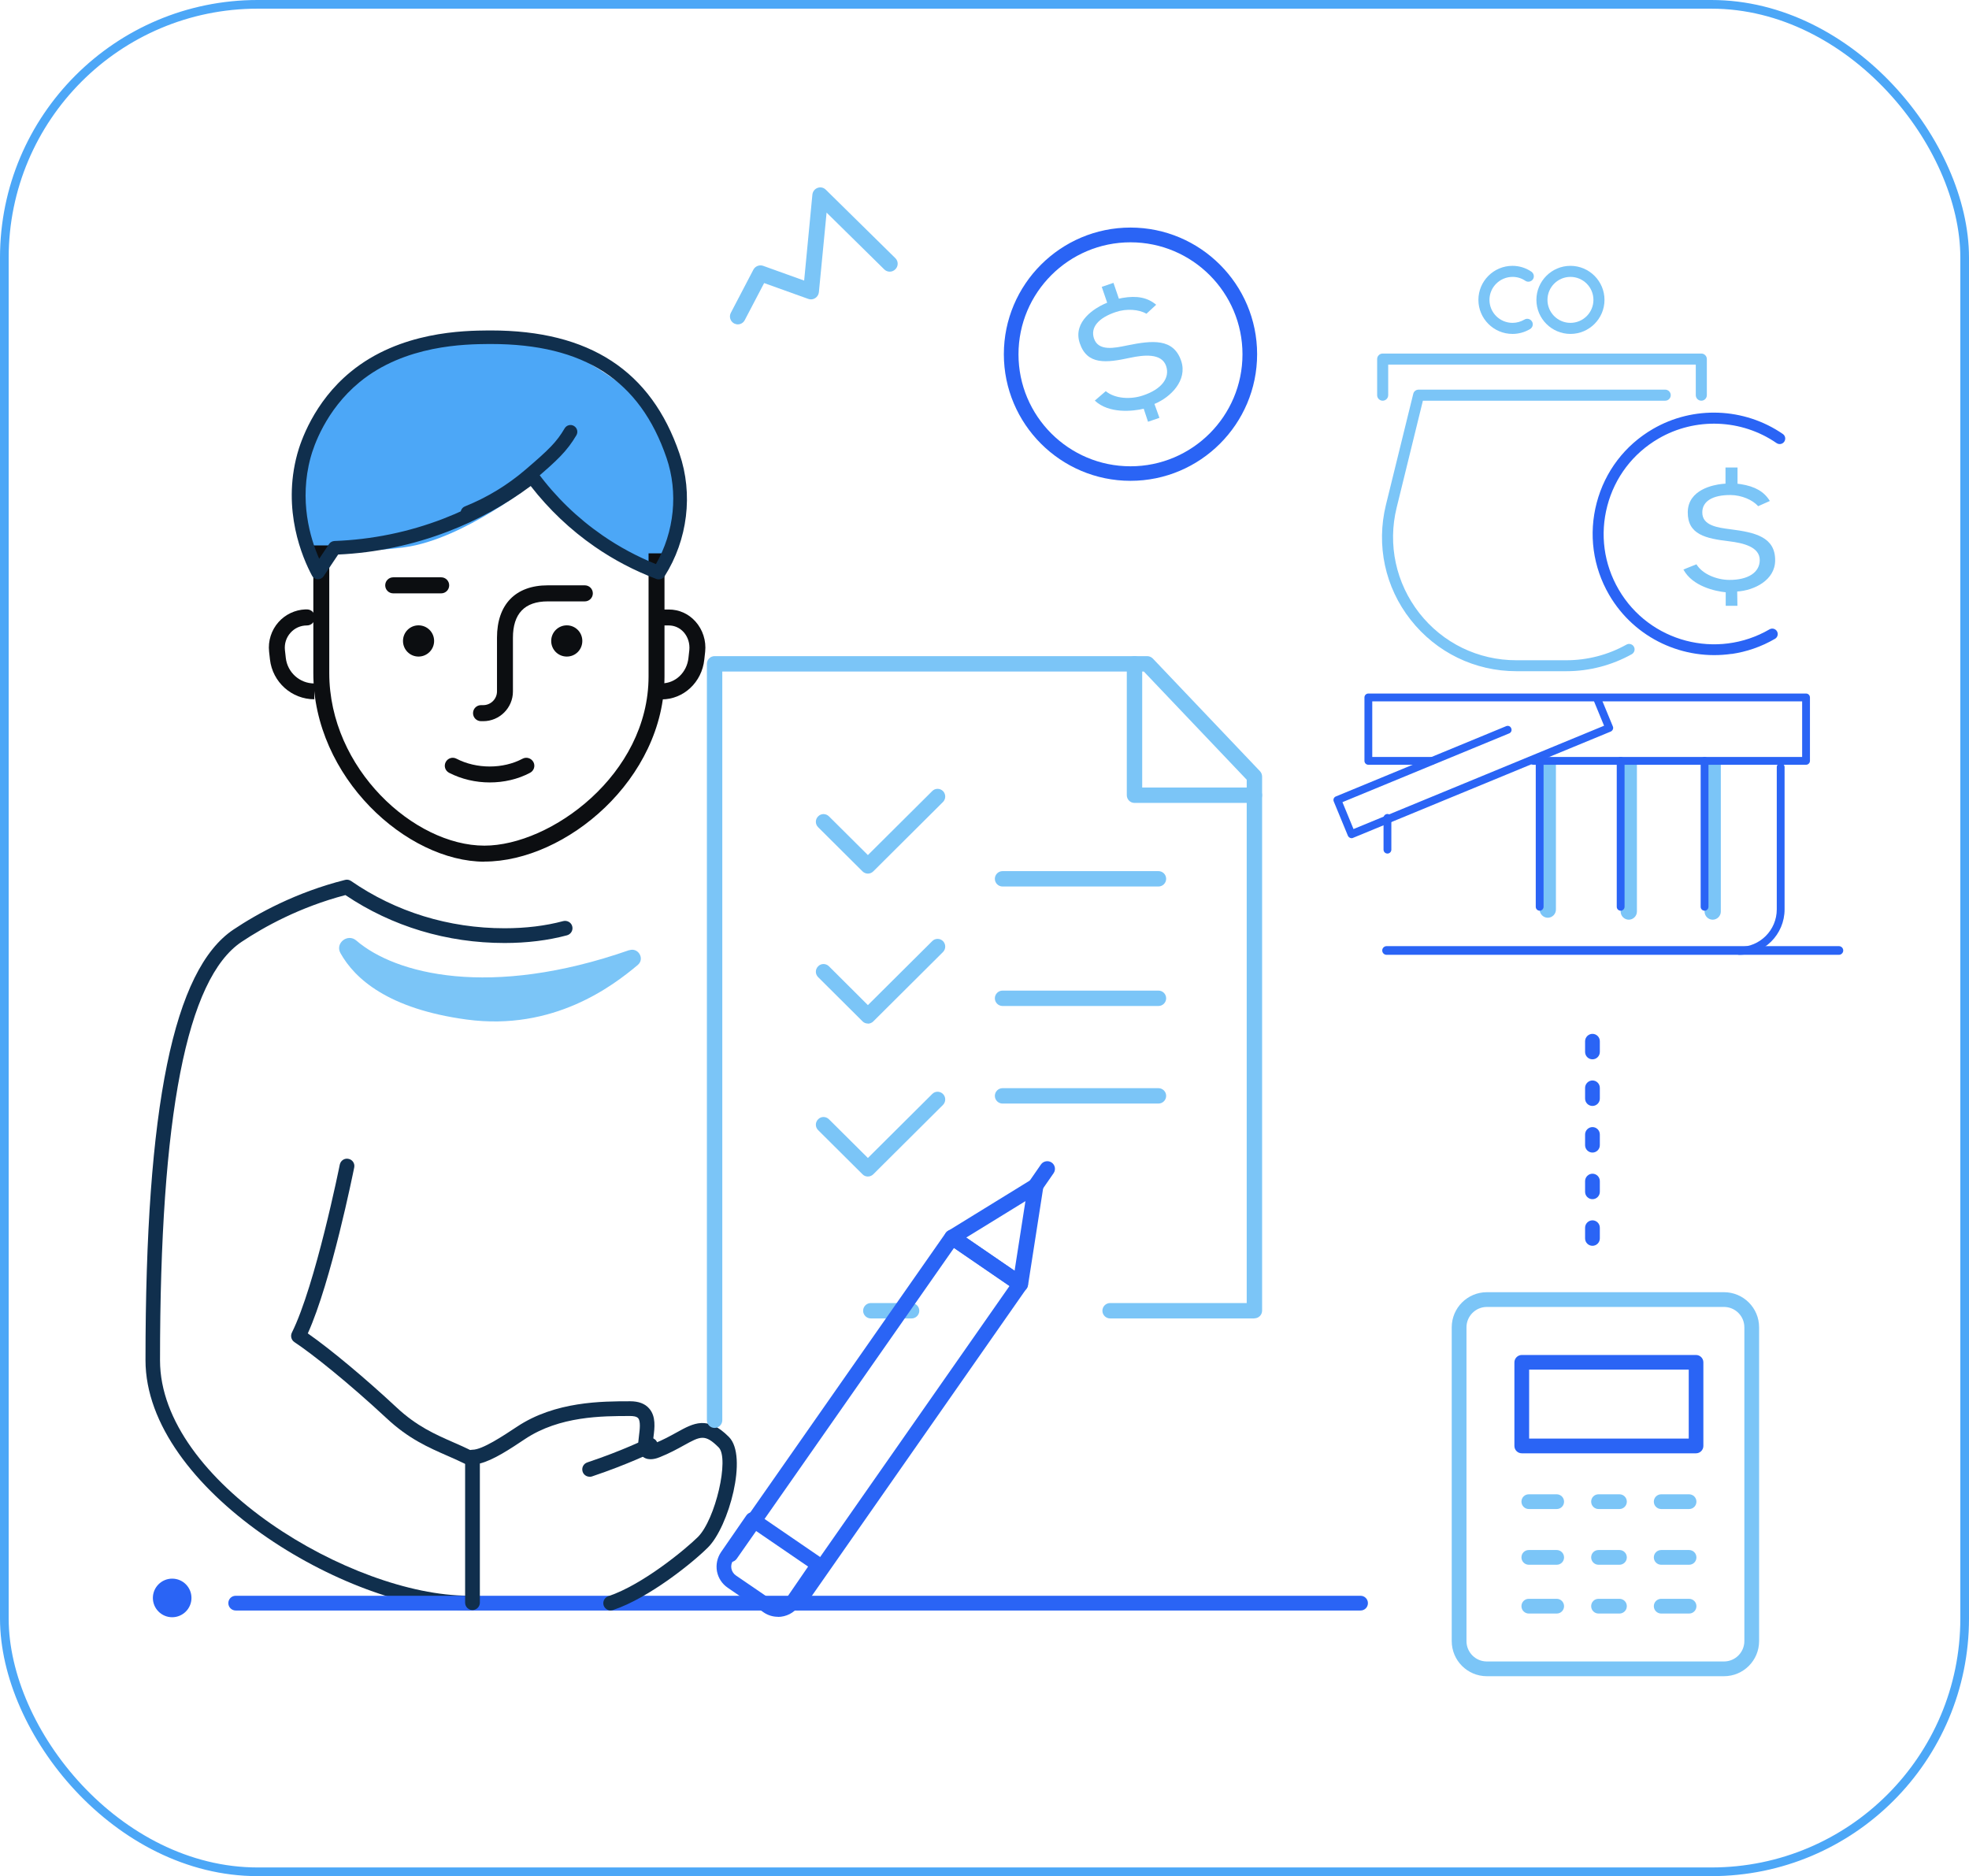 <?xml version="1.0" encoding="UTF-8"?>
<svg id="Layer_2" xmlns="http://www.w3.org/2000/svg" viewBox="0 0 181.61 173.05">
  <defs>
    <style>
      .cls-1 {
        fill: #7bc5f7;
      }

      .cls-2 {
        fill: none;
        stroke: #4ca7f7;
        stroke-miterlimit: 10;
        stroke-width: .8px;
      }

      .cls-3 {
        fill: #4ca7f7;
      }

      .cls-4 {
        fill: #102f4d;
      }

      .cls-5 {
        fill: #2a64f5;
      }

      .cls-6 {
        fill: #0c0e11;
      }
    </style>
  </defs>
  <g id="_x30_4-Real_stories_x28_Testimonials_x29_">
    <g id="Pricing-Bespoke_Plans">
      <g>
        <g>
          <path class="cls-3" d="M29.31,39.48c-.36-2.52,3.64-5.04,6-6,3.11-1.26.77-.99,6-2,9.68-1.87,13,2,13,2,10,6,8.91,10.15,7,18,0,0-.21,2.98-1.19,1.08-2.81-1.08-5.81-2.08-10.81-8.08,0,0-6.5,5.25-12,6-4.31.59-6.86,0-7,0l-.06,3.14c-.74,1.06-2.99-4.03-2.94-6.14l1-6,1-2Z"/>
          <path class="cls-4" d="M43.19,148.52c-11.2,0-29.77-11.17-29.77-23.06,0-23.41,2.58-36.03,8.13-39.73,2.17-1.45,5.72-3.42,10.28-4.57.19-.05.39-.01.55.1,4.12,2.85,9.02,4.36,14.16,4.36,1.95,0,3.77-.22,5.41-.66.36-.09.74.12.83.48.1.36-.12.73-.48.83-1.75.47-3.69.71-5.76.71-5.32,0-10.39-1.53-14.68-4.42-4.23,1.11-7.53,2.95-9.57,4.31-5.07,3.38-7.53,16.01-7.53,38.61,0,11.19,17.73,21.7,28.42,21.7.37,0,.68.3.68.68s-.3.68-.68.68h0Z"/>
          <path class="cls-5" d="M125.49,148.55H21.74c-.37,0-.68-.3-.68-.68s.3-.68.68-.68h103.75c.37,0,.68.3.68.68s-.3.68-.68.68h0Z"/>
          <path class="cls-4" d="M56.33,148.55c-.28,0-.55-.18-.65-.46-.12-.36.08-.74.43-.86,3.2-1.07,7.17-4.38,8.26-5.46,1.62-1.62,2.92-7.25,1.92-8.26-1.27-1.27-1.68-1.04-3.22-.19-.58.32-1.3.72-2.2,1.08-.25.1-1,.4-1.56-.02-.56-.44-.47-1.22-.37-1.98.07-.55.16-1.31-.08-1.59-.15-.17-.48-.2-.73-.2-2.59,0-6.51,0-9.7,2.12-1.39.93-2.93,1.95-4.17,2.26v12.84c0,.37-.31.68-.68.68s-.68-.3-.68-.68v-13.43c0-.37.3-.68.68-.68.91,0,2.83-1.28,4.1-2.12,3.53-2.35,7.86-2.35,10.45-2.35.77,0,1.36.22,1.74.66.65.73.51,1.8.4,2.65-.02.19-.05.44-.06.63.04-.01.09-.03.14-.05.82-.33,1.47-.69,2.05-1.01,1.59-.88,2.85-1.58,4.83.41,1.78,1.77-.02,8.28-1.92,10.18-1.34,1.35-5.42,4.67-8.78,5.79-.07.02-.14.03-.21.03h0Z"/>
          <path class="cls-4" d="M54.38,136.21c-.28,0-.55-.18-.64-.46-.12-.36.07-.74.43-.86,3.27-1.09,5.48-2.19,5.51-2.2.33-.17.74-.03.91.3.17.33.03.74-.3.91-.09.05-2.32,1.15-5.68,2.28-.07.02-.14.04-.22.04h0Z"/>
          <path class="cls-4" d="M43.19,135.09c-.1,0-.2-.02-.3-.07-.54-.27-1.07-.5-1.64-.75-1.76-.77-3.58-1.57-5.59-3.45-3.54-3.29-6.82-5.91-8.51-7.03-.28-.19-.38-.56-.23-.87,2.17-4.35,4.4-15.39,4.42-15.5.08-.37.43-.61.8-.53.37.07.61.43.53.8-.09.44-2.12,10.53-4.28,15.3,2.13,1.49,5.27,4.11,8.2,6.84,1.84,1.72,3.55,2.47,5.21,3.2.56.24,1.13.5,1.7.78.33.17.47.57.3.91-.12.24-.36.37-.61.37h0Z"/>
          <path class="cls-5" d="M15.88,145.61c-.98,0-1.78.8-1.78,1.78s.8,1.78,1.78,1.78,1.78-.8,1.78-1.78-.79-1.78-1.78-1.78h0Z"/>
          <g>
            <path class="cls-1" d="M157.97,84.83c.41,0,.75-.34.75-.75v-13.73h-1.5v13.73c0,.41.34.75.75.75h0Z"/>
            <path class="cls-1" d="M150.23,84.83c.41,0,.75-.34.75-.75v-13.73h-1.5v13.73c0,.41.34.75.75.75h0Z"/>
            <path class="cls-1" d="M142.76,84.65c.41,0,.75-.34.75-.75v-13.73h-1.5v13.73c0,.41.34.75.75.75h0Z"/>
            <path class="cls-5" d="M127.97,78.73c-.2,0-.36-.16-.36-.36v-2.93c0-.2.16-.36.36-.36s.36.16.36.36v2.93c0,.2-.16.36-.36.36h0Z"/>
            <path class="cls-5" d="M160.41,88.07c-.2,0-.36-.16-.36-.36s.16-.36.36-.36c1.91,0,3.47-1.55,3.47-3.47v-13.12c0-.2.16-.36.36-.36s.36.16.36.36v13.12c0,2.31-1.88,4.19-4.19,4.19h0Z"/>
            <path class="cls-5" d="M124.66,77.31s-.09,0-.14-.03c-.09-.04-.16-.11-.2-.2l-1.3-3.15c-.08-.19.01-.4.2-.47l15.7-6.48c.19-.08.4.01.47.2.08.19-.01.4-.2.47l-15.37,6.34,1.02,2.48,23.11-9.53-.91-2.21c-.08-.19.01-.4.2-.47.19-.08.4.01.47.2l1.05,2.54c.04.09.04.19,0,.28-.04.09-.11.16-.2.2l-23.78,9.81s-.09.03-.14.03h0Z"/>
            <path class="cls-5" d="M166.58,70.54h-25.16c-.2,0-.36-.16-.36-.36s.16-.36.36-.36h24.8v-5.13h-39.65v5.13h5.49c.2,0,.36.16.36.36s-.16.36-.36.36h-5.85c-.2,0-.36-.16-.36-.36v-5.85c0-.2.16-.36.36-.36h40.37c.2,0,.36.16.36.36v5.85c0,.2-.16.36-.36.36h0Z"/>
            <path class="cls-5" d="M142.01,84c-.2,0-.36-.16-.36-.36v-13.46c0-.2.16-.36.36-.36s.36.16.36.36v13.46c0,.2-.16.36-.36.36h0Z"/>
            <path class="cls-5" d="M149.48,84c-.2,0-.36-.16-.36-.36v-13.46c0-.2.16-.36.36-.36s.36.16.36.36v13.46c0,.2-.16.36-.36.36h0Z"/>
            <path class="cls-5" d="M157.22,84c-.2,0-.36-.16-.36-.36v-13.46c0-.2.16-.36.36-.36s.36.16.36.36v13.46c0,.2-.16.36-.36.36h0Z"/>
          </g>
          <path class="cls-1" d="M137.14,120.55c-1.04,0-1.88.85-1.88,1.88v28.94c0,1.04.84,1.88,1.88,1.88h21.87c1.04,0,1.88-.85,1.88-1.88v-28.94c0-1.04-.84-1.88-1.88-1.88h-21.87ZM159.01,154.61h-21.87c-1.79,0-3.24-1.45-3.24-3.24v-28.94c0-1.79,1.45-3.24,3.24-3.24h21.87c1.79,0,3.24,1.45,3.24,3.24v28.94c0,1.79-1.45,3.24-3.24,3.24h0Z"/>
          <path class="cls-5" d="M141.04,132.69h14.72v-6.36h-14.72v6.36h0ZM156.43,134.05h-16.07c-.37,0-.68-.3-.68-.68v-7.71c0-.37.31-.68.68-.68h16.07c.37,0,.68.3.68.68v7.71c0,.37-.3.68-.68.68h0Z"/>
          <path class="cls-1" d="M155.79,139.19h-2.57c-.37,0-.68-.3-.68-.68s.31-.68.68-.68h2.57c.37,0,.68.3.68.68s-.3.68-.68.68h0Z"/>
          <path class="cls-1" d="M149.37,139.19h-1.93c-.37,0-.68-.3-.68-.68s.3-.68.68-.68h1.93c.37,0,.68.3.68.68s-.31.68-.68.68h0Z"/>
          <path class="cls-1" d="M143.58,139.19h-2.57c-.37,0-.68-.3-.68-.68s.3-.68.68-.68h2.57c.37,0,.68.3.68.68s-.3.68-.68.68h0Z"/>
          <path class="cls-1" d="M155.79,144.33h-2.57c-.37,0-.68-.3-.68-.68s.31-.68.68-.68h2.57c.37,0,.68.3.68.68s-.3.68-.68.68h0Z"/>
          <path class="cls-1" d="M149.37,144.33h-1.93c-.37,0-.68-.3-.68-.68s.3-.68.68-.68h1.93c.37,0,.68.3.68.68s-.31.68-.68.68h0Z"/>
          <path class="cls-1" d="M143.58,144.33h-2.57c-.37,0-.68-.3-.68-.68s.3-.68.68-.68h2.57c.37,0,.68.3.68.68s-.3.68-.68.68h0Z"/>
          <path class="cls-1" d="M155.79,148.83h-2.57c-.37,0-.68-.3-.68-.68s.31-.68.68-.68h2.57c.37,0,.68.3.68.68s-.3.68-.68.68h0Z"/>
          <path class="cls-1" d="M149.37,148.83h-1.93c-.37,0-.68-.3-.68-.68s.3-.68.68-.68h1.93c.37,0,.68.3.68.68s-.31.68-.68.68h0Z"/>
          <path class="cls-1" d="M143.58,148.83h-2.57c-.37,0-.68-.3-.68-.68s.3-.68.68-.68h2.57c.37,0,.68.3.68.68s-.3.68-.68.68h0Z"/>
          <path class="cls-1" d="M156.92,36.96c-.28,0-.51-.23-.51-.51v-2.82h-28.37v2.82c0,.28-.23.51-.51.51s-.51-.23-.51-.51v-3.33c0-.28.23-.51.51-.51h29.39c.28,0,.51.23.51.51v3.33c0,.28-.23.51-.51.51h0Z"/>
          <path class="cls-1" d="M144.85,25.54c-1.17,0-2.12.95-2.12,2.12s.95,2.12,2.12,2.12,2.12-.95,2.12-2.12-.95-2.12-2.12-2.12h0ZM144.85,30.8c-1.73,0-3.14-1.41-3.14-3.14s1.41-3.14,3.14-3.14,3.14,1.41,3.14,3.14-1.41,3.14-3.14,3.14h0Z"/>
          <path class="cls-1" d="M139.5,30.8c-1.73,0-3.14-1.41-3.14-3.14s1.41-3.14,3.14-3.14c.63,0,1.24.19,1.75.54.23.16.29.47.14.7-.16.23-.47.29-.7.14-.35-.24-.76-.36-1.18-.36-1.17,0-2.13.95-2.13,2.12s.95,2.12,2.13,2.12c.39,0,.76-.11,1.09-.3.24-.15.55-.07.7.17s.07.55-.17.7c-.49.29-1.05.45-1.62.45h0Z"/>
          <path class="cls-1" d="M144.47,61.91h-4.61c-3.83,0-7.38-1.73-9.75-4.74-2.37-3.01-3.19-6.88-2.28-10.6l2.52-10.24c.05-.23.26-.39.49-.39h22.75c.28,0,.51.23.51.51s-.23.51-.51.51h-22.35l-2.42,9.86c-.84,3.41-.07,6.96,2.09,9.73,2.17,2.77,5.43,4.35,8.95,4.35h4.61c1.95,0,3.86-.5,5.54-1.44.24-.14.56-.05.69.19.14.24.05.55-.19.69-1.83,1.02-3.91,1.57-6.03,1.57h0Z"/>
          <path class="cls-1" d="M159.17,55.86v-1.23c-.95-.09-3.08-.55-3.9-2.1l1.2-.48c.57.93,1.9,1.43,3.02,1.44,1.73.01,2.81-.68,2.82-1.82.01-1.25-1.59-1.59-2.8-1.74-2.19-.26-3.86-.62-3.84-2.69.02-2.1,2.41-2.52,3.14-2.6l.34-.03v-1.49h1.11v1.5l.32.04c1.3.21,2.14.69,2.66,1.55l-1.08.48c-.51-.59-1.54-1.02-2.54-1.03-1.65-.01-2.61.57-2.61,1.6-.01,1.23,1.44,1.41,2.61,1.56,2.26.29,4.13.71,4.11,2.88-.01,1.81-1.92,2.76-3.5,2.86l.02,1.32h-1.07Z"/>
          <path class="cls-5" d="M159.72,60.31c-4.39.64-8.93-1.38-11.3-5.44-1.5-2.58-1.91-5.6-1.15-8.49.76-2.89,2.6-5.31,5.18-6.81,3.73-2.17,8.43-1.99,11.99.46.23.16.29.47.13.71-.16.23-.47.29-.71.13-3.23-2.23-7.51-2.39-10.9-.41-2.35,1.37-4.02,3.57-4.71,6.2s-.32,5.37,1.05,7.72c2.82,4.85,9.06,6.49,13.91,3.67.24-.14.55-.06.69.18.14.24.06.55-.18.69-1.27.74-2.63,1.2-4,1.4h0Z"/>
          <path class="cls-5" d="M104.27,22.35c-5.69,0-10.33,4.63-10.33,10.33s4.63,10.33,10.33,10.33,10.33-4.63,10.33-10.33-4.63-10.33-10.33-10.33h0ZM104.27,44.35c-6.44,0-11.68-5.24-11.68-11.68s5.24-11.68,11.68-11.68,11.68,5.24,11.68,11.68-5.24,11.68-11.68,11.68h0Z"/>
          <path class="cls-1" d="M105.89,38.91l-.4-1.21c-.97.23-3.2.49-4.51-.75l1.01-.87c.87.72,2.33.77,3.42.4,1.7-.56,2.52-1.6,2.15-2.71-.41-1.23-2.09-1.03-3.32-.77-2.22.48-3.97.68-4.65-1.35-.68-2.05,1.52-3.27,2.21-3.59l.32-.14-.5-1.46,1.08-.37.5,1.46.33-.07c1.34-.23,2.31-.04,3.11.63l-.9.83c-.69-.41-1.85-.49-2.82-.16-1.62.54-2.35,1.42-2.02,2.43.4,1.21,1.88.9,3.07.65,2.31-.47,4.27-.68,4.98,1.44.59,1.77-.96,3.34-2.47,3.96l.46,1.28-1.05.36h0Z"/>
          <g>
            <path class="cls-1" d="M115.7,121.61h-13.31c-.39,0-.71-.32-.71-.71s.32-.71.71-.71h12.6v-48.27l-9.49-9.98h-38.88v69.06c0,.39-.32.71-.71.71s-.71-.32-.71-.71V61.23c0-.39.32-.71.71-.71h39.9c.19,0,.38.08.52.22l9.89,10.4c.12.13.19.31.19.49v49.26c0,.39-.32.71-.71.71h0Z"/>
            <path class="cls-1" d="M84.08,121.61h-3.76c-.39,0-.71-.32-.71-.71s.32-.71.71-.71h3.76c.39,0,.71.32.71.71s-.32.71-.71.71h0Z"/>
            <path class="cls-1" d="M115.7,74.06h-11.06c-.39,0-.71-.32-.71-.71v-12.12c0-.39.32-.71.71-.71s.71.32.71.71v11.41h10.35c.39,0,.71.32.71.71s-.32.71-.71.71h0Z"/>
            <path class="cls-1" d="M80.05,80.58c-.18,0-.36-.07-.5-.21l-4.09-4.07c-.28-.28-.28-.72,0-1,.27-.28.72-.28,1,0l3.59,3.57,5.93-5.9c.27-.28.72-.28,1,0,.27.28.27.72,0,1l-6.43,6.4c-.14.14-.32.21-.5.21h0Z"/>
            <path class="cls-1" d="M80.05,94.41c-.19,0-.37-.07-.5-.21l-4.09-4.07c-.28-.28-.28-.72,0-1,.27-.28.72-.28,1,0l3.59,3.58,5.93-5.9c.27-.28.72-.28,1,0,.27.28.27.72,0,1l-6.43,6.4c-.13.13-.31.21-.5.21h0Z"/>
            <path class="cls-1" d="M80.05,108.52c-.19,0-.37-.07-.5-.21l-4.09-4.07c-.28-.28-.28-.72,0-1,.27-.28.72-.28,1,0l3.59,3.57,5.93-5.9c.27-.28.72-.28,1,0,.27.28.27.72,0,1l-6.43,6.4c-.13.13-.31.21-.5.21h0Z"/>
            <path class="cls-1" d="M106.85,92.79h-14.38c-.39,0-.71-.32-.71-.71s.32-.71.71-.71h14.38c.39,0,.71.32.71.71s-.32.71-.71.71h0Z"/>
            <path class="cls-1" d="M106.85,101.79h-14.38c-.39,0-.71-.32-.71-.71s.32-.71.71-.71h14.38c.39,0,.71.32.71.71s-.32.71-.71.71h0Z"/>
            <path class="cls-1" d="M106.85,81.77h-14.38c-.39,0-.71-.32-.71-.71s.32-.71.71-.71h14.38c.39,0,.71.32.71.71s-.32.71-.71.71h0Z"/>
          </g>
          <path class="cls-5" d="M146.88,97.71c-.37,0-.68-.3-.68-.68v-.99c0-.37.31-.68.68-.68s.68.3.68.68v.99c0,.37-.3.68-.68.68h0ZM146.88,102.01c-.37,0-.68-.3-.68-.68v-.99c0-.37.31-.68.68-.68s.68.3.68.68v.99c0,.37-.3.68-.68.68h0ZM146.88,106.31c-.37,0-.68-.3-.68-.68v-.99c0-.37.31-.68.68-.68s.68.3.68.68v.99c0,.37-.3.68-.68.68h0ZM146.88,110.61c-.37,0-.68-.3-.68-.68v-.99c0-.37.31-.68.68-.68s.68.3.68.68v.99c0,.37-.3.68-.68.68h0ZM146.88,114.91c-.37,0-.68-.3-.68-.68v-.99c0-.37.31-.68.68-.68s.68.3.68.68v.99c0,.37-.3.68-.68.68h0Z"/>
          <g>
            <path class="cls-6" d="M29,64.5c-2.1,0-3.86-1.58-4.1-3.67l-.08-.72c-.11-.99.21-1.99.87-2.73.63-.71,1.53-1.13,2.47-1.17,0,0,.15,0,.15,0,.41,0,.74.33.74.74s-.33.74-.74.74c-.59,0-1.13.24-1.52.68-.39.44-.57,1-.51,1.59l.08.72c.15,1.34,1.28,2.36,2.63,2.36v1.47h0Z"/>
            <path class="cls-6" d="M61.04,64.5v-1.47c1.26,0,2.32-1.01,2.46-2.35l.08-.72c.06-.61-.13-1.21-.52-1.65-.36-.4-.85-.62-1.37-.62h-1.13v-1.47h1.13c.94,0,1.82.39,2.46,1.11.67.75,1,1.77.89,2.79l-.08.72c-.22,2.09-1.91,3.67-3.93,3.67h0Z"/>
            <path class="cls-6" d="M44.69,79.48c-7.15,0-15.79-7.76-15.79-17.4v-11.77h1.47v11.77c0,8.82,7.83,15.92,14.31,15.92,6.1,0,15.14-6.55,15.14-15.61v-11.35h1.47v11.35c0,9.46-9.09,17.08-16.61,17.08h0Z"/>
            <path class="cls-6" d="M45.17,72.17c-1.3,0-2.6-.3-3.75-.89-.36-.19-.5-.63-.31-.99.19-.36.63-.5.99-.31,1.85.96,4.3.96,6.1,0,.36-.19.8-.05,1,.31.19.36.05.8-.31.99-1.13.6-2.42.89-3.72.89h0Z"/>
            <path class="cls-6" d="M44.57,66.52h-.2c-.41,0-.74-.33-.74-.74s.33-.74.74-.74h.2c.7,0,1.27-.57,1.27-1.27v-4.95c0-3.07,1.71-4.83,4.68-4.83h3.42c.41,0,.74.33.74.74s-.33.74-.74.74h-3.42c-2.13,0-3.21,1.13-3.21,3.36v4.95c0,1.51-1.23,2.74-2.74,2.74h0Z"/>
            <path class="cls-6" d="M40.69,54.73h-4.42c-.41,0-.74-.33-.74-.74s.33-.74.74-.74h4.42c.41,0,.74.33.74.74s-.33.74-.74.74h0Z"/>
            <path class="cls-6" d="M38.6,57.68c-.79,0-1.43.64-1.43,1.44s.64,1.44,1.43,1.44,1.44-.64,1.44-1.44-.64-1.44-1.44-1.44h0Z"/>
            <path class="cls-6" d="M52.28,57.68c-.79,0-1.44.64-1.44,1.44s.64,1.44,1.44,1.44,1.43-.64,1.43-1.44-.64-1.44-1.43-1.44h0Z"/>
            <path class="cls-4" d="M49.07,43.32s.06,0,.09,0c.17.02.32.11.42.25,1.67,2.27,3.69,4.22,5.99,5.81,1.53,1.06,3.19,1.95,4.93,2.65,1.7-2.97,2.07-6.59.98-9.79-2.45-7.17-7.6-10.51-16.2-10.51h-.22s0-.63,0-.63v.63c-2.1.02-7.7.06-11.91,3.53-3.12,2.57-4.24,5.96-4.5,6.93-1.08,3.97-.05,7.43.79,9.35l.91-1.36c.11-.17.3-.27.5-.28,3.46-.13,6.84-.82,10.05-2.06,2.8-1.08,5.43-2.56,7.81-4.4.11-.09.25-.13.38-.13h0ZM60.75,53.44c-.07,0-.15-.01-.22-.04-2.01-.76-3.92-1.76-5.68-2.98-2.24-1.55-4.22-3.43-5.9-5.59-2.34,1.74-4.9,3.15-7.62,4.19-3.25,1.25-6.66,1.97-10.14,2.13l-1.34,2c-.12.18-.33.29-.55.28-.22-.01-.42-.14-.52-.33-.88-1.64-2.78-6.03-1.36-11.23.29-1.07,1.5-4.77,4.92-7.57,4.56-3.75,10.48-3.8,12.71-3.82,0,0,.23,0,.23,0,9.09,0,14.78,3.71,17.39,11.36,1.28,3.72.76,7.95-1.37,11.31-.12.19-.32.29-.53.29h0Z"/>
            <path class="cls-4" d="M43.11,47.92c-.25,0-.49-.15-.58-.39-.13-.32.03-.69.35-.82,2.04-.82,3.92-1.96,5.6-3.4,2.17-1.86,2.86-2.54,3.6-3.8.18-.3.56-.4.86-.22.3.18.4.56.22.86-.87,1.47-1.75,2.3-3.87,4.11-1.77,1.52-3.78,2.74-5.94,3.61-.08.03-.16.05-.23.05h0Z"/>
          </g>
          <path class="cls-5" d="M127.89,87.27h41.72c.22,0,.4.18.4.4s-.18.4-.4.4h-41.72c-.22,0-.4-.18-.4-.4s.18-.4.4-.4h0Z"/>
          <path class="cls-1" d="M68.06,29.92c-.12,0-.23-.03-.34-.08-.36-.19-.5-.63-.31-.99l2.08-3.98c.17-.32.56-.47.9-.35l3.78,1.36.76-7.93c.03-.28.21-.52.48-.62.27-.1.56-.03.76.17l6.41,6.31c.29.28.29.75,0,1.03-.28.29-.75.29-1.03,0l-5.31-5.23-.71,7.34c-.02.22-.15.43-.34.55-.19.12-.42.15-.64.07l-4.07-1.46-1.79,3.42c-.13.25-.38.39-.64.39h0Z"/>
        </g>
        <rect class="cls-2" x=".4" y=".4" width="180.81" height="172.25" rx="23.36" ry="23.36"/>
      </g>
      <g>
        <path class="cls-5" d="M73.57,148.53c.23,0,.45-.11.59-.3l20.53-29.39c.11-.15.15-.35.11-.53-.03-.19-.14-.35-.29-.46l-6.29-4.31c-.32-.22-.76-.14-.99.18l-20.45,29.25c-.23.32-.15.76.18.99.32.22.76.14.99-.18l20.04-28.67,5.12,3.51-20.13,28.81c-.22.32-.14.76.18.98.12.09.27.13.4.13h0Z"/>
        <path class="cls-5" d="M74.54,144.5l-4.97-3.4-1.95,2.83c-.15.22-.21.49-.16.75s.2.49.42.64l3.32,2.27c.45.31,1.08.19,1.39-.26l1.95-2.84h0ZM71.76,149.13c-.46,0-.92-.13-1.33-.41l-3.31-2.27c-.52-.36-.87-.89-.99-1.51-.11-.62.02-1.25.37-1.77l2.34-3.39c.21-.31.63-.39.94-.18l6.09,4.17c.14.1.25.26.28.44.04.18,0,.36-.11.51l-2.34,3.4c-.46.66-1.2,1.02-1.95,1.02h0Z"/>
        <path class="cls-5" d="M94.58,110.79l-5.46,3.36,4.46,3.06,1-6.42h0ZM94.11,119.14c-.14,0-.28-.04-.4-.12l-6.29-4.31c-.2-.14-.31-.36-.31-.6,0-.24.13-.46.34-.58l7.7-4.74c.23-.15.54-.14.77.01.23.15.35.42.31.7l-1.41,9.05c-.04.24-.19.44-.42.54-.09.04-.18.06-.28.06h0Z"/>
        <path class="cls-5" d="M95.05,110.76c.22,0,.45-.11.58-.31l1.55-2.24c.22-.32.14-.76-.18-.98-.32-.22-.77-.14-.99.18l-1.55,2.24c-.22.32-.14.76.18.98.12.08.26.12.4.12h0Z"/>
      </g>
      <path class="cls-1" d="M58.03,87.65c.84-.29,1.47.79.79,1.36-2.3,1.93-7.77,6.11-15.78,5.03-7.23-.98-10.32-3.76-11.64-6.13-.51-.92.67-1.84,1.46-1.16,3.59,3.1,12.34,5.37,25.17.89Z"/>
    </g>
  </g>
</svg>